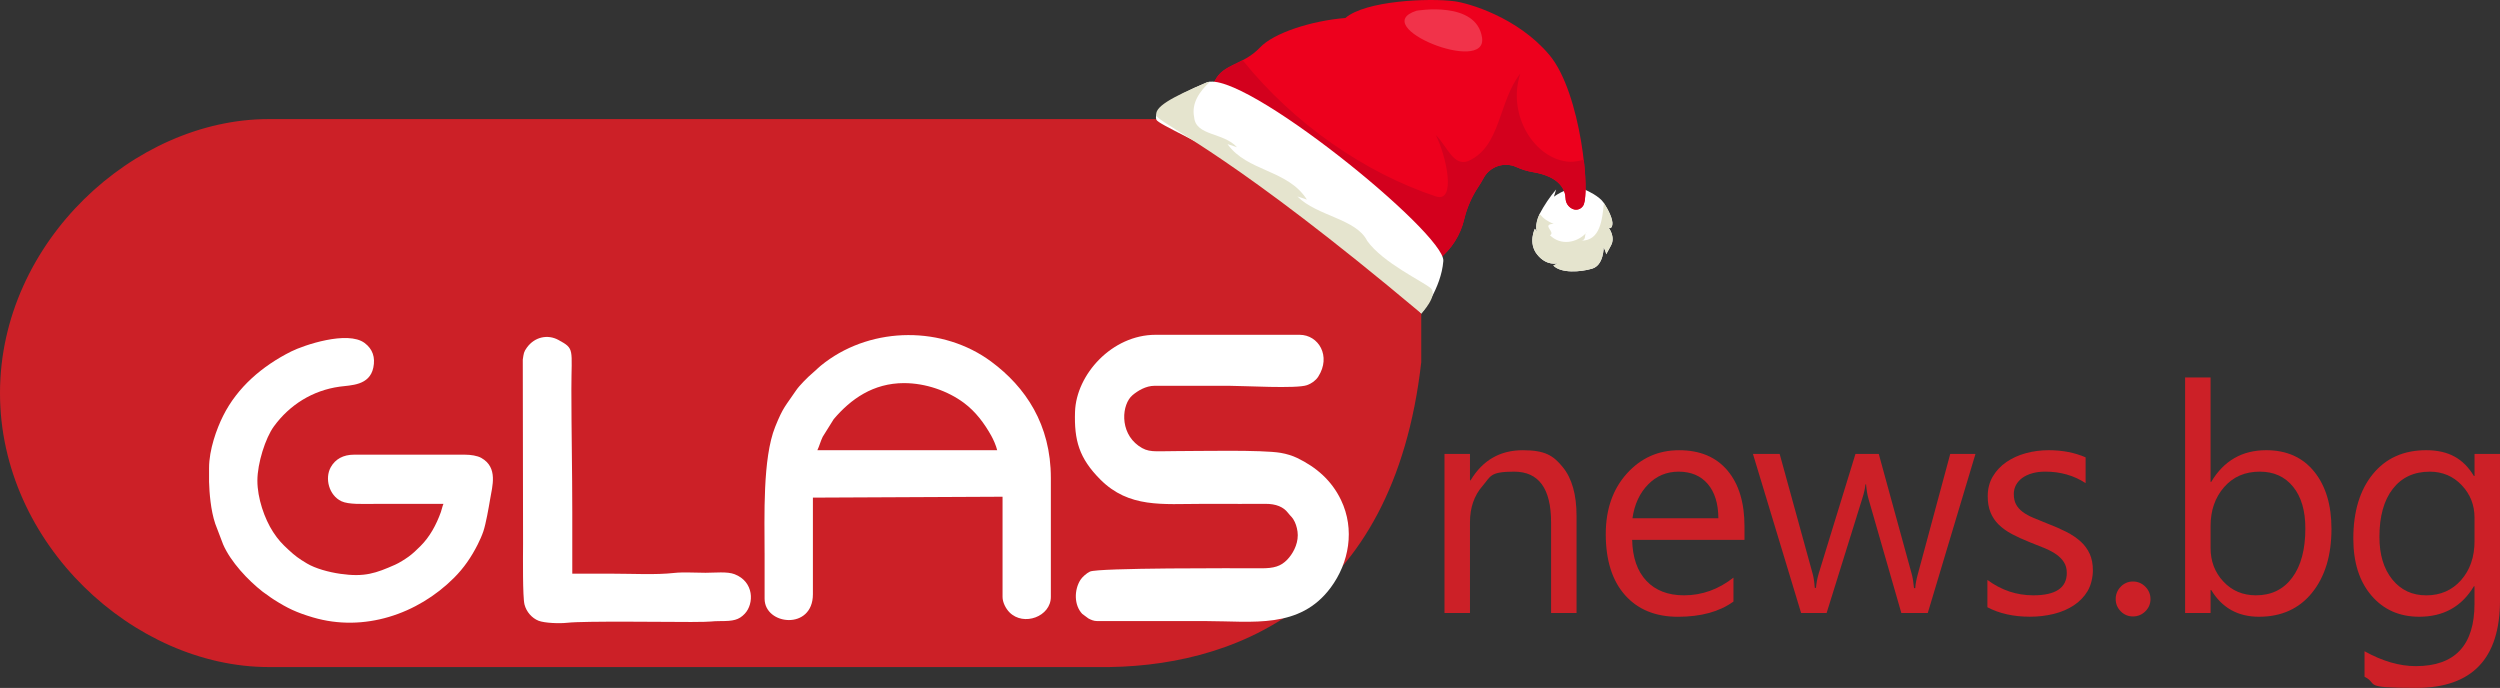 <?xml version="1.0" encoding="UTF-8"?>
<svg xmlns="http://www.w3.org/2000/svg" version="1.1" viewBox="0 0 12540.6 3450.7">
  <rect x="0" y="0" width="12540.6" height="3450.7" fill="#333333" stroke="none"/>
  <!-- Generator: Adobe Illustrator 29.6.1, SVG Export Plug-In . SVG Version: 2.1.1 Build 9)  -->
  <defs>
    <style>
      .st0, .st1 {
        fill-rule: evenodd;
      }

      .st0, .st2, .st3 {
        fill: #fff;
      }

      .st1, .st4 {
        fill: #cc2027;
      }

      .st5 {
        fill: #d3001d;
      }

      .st6, .st2 {
        isolation: isolate;
      }

      .st2 {
        mix-blend-mode: soft-light;
        opacity: .2;
      }

      .st7 {
        fill: #ed001d;
      }

      .st8 {
        fill: #e5e4ce;
      }
    </style>
  </defs>
  <g class="st6">
    <g id="Layer_1">
      <g id="Layer_2">
        <g id="Layer_1-2">
          <path class="st1" d="M6234.4,597.3h352.9l208.2.3c220.6,2.7,311.6,172.1,331.1,370.5,1,10,1.8,20,2.7,30v818.8c-140.1,1234.7-956.8,1538.5-1624.4,1529.2H1348C674.2,3346.1,0,2730.8,0,1971.7S674.2,597.3,1348,597.3h4886.4"/>
          <path class="st0" d="M6509.9,2684.7c0,50.3-27,95.8-52.6,122.4-32.1,33.5-66.8,43.9-131.4,43.6-131-.5-817.5-2.8-858.5,16.5-17.1,8.1-38.9,27.6-47.9,41.9-31.7,50.6-32.2,126.3,9.2,170.2l30.9,22.9c12.5,6.5,25.8,13.3,45.1,13.3h547.5c230.7.3,467.4,41.3,622.5-167.3,93-125.1,122.8-292.8,52.1-440.1-46.9-97.7-123.3-164.3-219.9-210.9-23.8-11.5-53.6-20.6-82.2-25.5-94.2-16.2-413.5-8.9-525.1-8.9s-138.8,9.1-188.6-26.8c-96.6-69.5-84.3-208.6-29.5-254.2,25.7-21.4,65.9-46.6,110.4-46.6h372.5c75.1,0,338.8,15.7,391.8-3.2,23.3-8.3,44.1-23.5,56.3-42.4,66.3-103.1,1.9-210.2-93.5-210.2h-722.5c-218.2,0-397.8,198.9-403.9,385.9-4.7,143.5,20.4,233.1,126.8,339.9,144.2,144.6,312.9,122.3,510.4,122.3s212.5.5,318.7-.1c52.2-.3,90,15.7,112.1,44.9,14.6,19.2,22.6,20.9,34.5,46.3,8,17.2,14.8,42.5,14.8,66"/>
          <path class="st0" d="M3835.4,2774.4v228.8c0,133.7,242.3,159.6,242.3-22.4v-484.6l951.3-4.5v502.6c0,27.4,16.3,58.8,34.8,77.4,71.4,71.9,207.5,20.8,207.5-77.4v-596.9c0-267.6-126.4-455.9-300-584.1-240.5-177.5-590.8-177-832.2,3.9-35.7,26.7-39.2,34-62.8,53.8s-66.5,62.8-83.1,87.4c-53.2,79.2-64,81.4-104.7,182.5-63.7,158.3-53.2,451.9-53.2,633.4M4535.4,1921.8c107.9,0,219.6,39.3,300.1,99.3,58.6,43.7,101.5,101.6,136.6,164,11,19.6,24.6,50.4,30,73.2h-902c10-20.8,16.3-46,26.9-67.4l55.2-88.4c85.6-100.6,197.5-180.8,353.3-180.8h0Z"/>
          <path class="st0" d="M1048.8,2419c1.5,52.3,7.9,139.8,30.8,207.9l39.6,104c38,87.6,124.8,179.8,198.1,237.1,9.2,7.2,16.6,11.3,26.3,18.6,10.6,7.9,17.9,13.2,29,20.3,69.1,44.1,114.7,65.7,197.1,90.1,256.3,75.7,525.5-16.3,707.4-198.1,49.8-49.7,87.4-104.6,119.3-167.9,10-19.9,21-44.1,28.3-65.9,12.9-38.6,26.7-118.1,33.6-159.3,11.1-66.8,41.2-160.7-43.9-208.7-19.8-11.2-52.8-16.3-82.4-16.3h-556.4c-53.4,0-93.7,21.9-116.5,63-31,55.8-9,141,53.5,170.6,36,17,107.5,13.3,161.8,13.3h350c-4.9,10.2-8.9,29.8-12.9,41-23,63.8-55.2,123.8-102.7,171-19.7,19.6-37.5,36.9-59.4,52.8-17.2,12.4-47.3,31.5-67.4,40.3-97.1,42.8-153,63.1-274.5,45.7-59.1-8.4-125.5-26.8-167.8-52-41.2-24.6-59.4-38-92.7-68.8-32.2-29.8-51.7-50.1-77-89-43.6-67-78.9-170.3-78.9-257.6s40.4-214,82.6-271.9c78.8-108.1,193.8-180.7,329.9-199.6,55.9-7.8,150.3-4.7,169.1-95.7,10.5-50.8-2.8-92.9-43.7-123.4-85.5-63.7-305.8,11.1-369,42.9-143.8,72.3-268.9,178.5-341,323.1-32,64.1-70.3,168.6-70.3,261.8v70.8Z"/>
          <path class="st0" d="M3072.6,2877.7h-201.9v-309.6c0-204.6-4.5-409.7-4.5-614.8s18.3-202.9-65.7-248.4c-51.9-28.1-117.5-16.4-157.5,38.6-15.6,21.5-15.8,28.5-20.6,60.3l1.4,925.8c-.4,66.1-2.3,264.8,7.2,302.5,9.3,37.1,37.6,68.8,70.8,81.8,29.6,11.5,103.6,14.7,145.8,9.9,82.2-9.2,502.4-3.8,619.9-3.8s96-4.6,148.1-4.5c61.3.1,90.2-4.9,120.3-36.8,47.6-50.5,47.3-160.4-51.1-198.4-37-14.3-98.9-7.1-145.5-7.1s-114.1-4.1-156.4.7c-93.7,10.5-208.9,3.8-310.3,3.8"/>
          <path class="st4" d="M7908.4,3075.1h-127.8v-455.1c0-169.4-61.8-254.1-185.5-254.1s-116.7,24-158.6,72.1c-41.8,48.1-62.7,108.7-62.8,182v455.1h-127.8v-798h127.8v132.5h3.1c60.3-100.8,147.6-151.2,261.9-151.2s154,28.2,200.3,84.5c46.2,56.4,69.3,137.8,69.3,244.3v487.8Z"/>
          <path class="st4" d="M8750.8,2708.1h-563.5c2,88.8,25.9,157.4,71.7,205.8,45.7,48.3,108.6,72.4,188.6,72.4,89.9,0,172.5-29.6,247.9-88.8v120c-70.1,50.9-162.9,76.3-278.2,76.4-112.8,0-201.3-36.2-265.7-108.7-64.4-72.5-96.6-174.4-96.7-305.9,0-124.2,35.2-225.4,105.6-303.6,70.4-78.2,157.8-117.3,262.2-117.3,104.4,0,185.2,33.8,242.4,101.3s85.8,161.3,85.7,281.3v67.1ZM8619.8,2599.7c-.5-73.8-18.3-131.2-53.4-172.2-35.1-41-83.8-61.5-146.1-61.6-60.3,0-111.5,21.6-153.5,64.7-42,43.2-68,99.5-78,169.1h431Z"/>
          <path class="st4" d="M9909.4,2277.1l-239.3,798h-132.5l-164.4-571.3c-6.3-21.8-10.4-46.5-12.5-74h-3.2c-1.5,18.7-7,42.9-16.4,72.5l-178.4,572.8h-127.9l-241.6-798h134l165.2,600c5.2,18.2,8.8,42.2,10.9,71.7h6.2c1.6-22.8,6.2-47.2,14-73.2l183.9-598.5h116.9l165.2,601.6c5.2,19.2,9.1,43.1,11.7,71.7h6.2c1.1-20.3,5.5-44.1,13.3-71.7l162.1-601.6h126.4Z"/>
          <path class="st4" d="M9969.3,3046.3v-137.2c69.6,51.4,146.2,77.2,229.9,77.2,112.2,0,168.4-37.4,168.3-112.3,0-21.3-4.8-39.4-14.4-54.1-9.6-14.9-22.6-28-38.9-39.4s-35.6-21.6-57.7-30.8-45.9-18.5-71.3-28.4c-35.3-14-66.4-28.2-93.2-42.4-26.7-14.3-49-30.5-67-48.4-17.6-17.4-31.4-38.2-40.5-61.2-9.1-22.8-13.7-49.6-13.6-80.3,0-37.5,8.6-70.6,25.7-99.4,17.2-28.8,40-53,68.6-72.4,28.5-19.5,61.1-34.2,97.8-44.1,37-9.9,75.1-14.8,113.4-14.8,69.1,0,130.9,12,185.5,35.9v129.3c-58.7-38.5-126.3-57.7-202.7-57.7-23.9,0-45.4,2.8-64.7,8.2s-35.7,13.1-49.5,22.9c-13.2,9.3-24.2,21.4-32,35.5-7.6,14-11.5,29.7-11.3,45.6,0,20.8,3.8,38.2,11.3,52.2,7.5,14,18.5,26.6,33.1,37.5s32.2,20.7,52.9,29.5,44.5,18.5,70.9,28.9c35.3,13.5,67,27.4,95.1,41.7,28,14.3,52,30.4,71.8,48.3,19.3,17.3,34.8,38.4,45.6,61.9,10.7,23.4,16,51.2,16,83.4s-8.7,73.7-26.1,102.9c-17.4,29.1-40.7,53.3-69.8,72.4-29.1,19.2-62.6,33.5-100.5,42.9-39,9.4-79.1,14.1-119.2,14-82.1,0-153.3-15.8-213.5-47.5Z"/>
          <path class="st4" d="M10699.3,3092.2c-23.9,0-44.3-8.6-61.2-25.7-16.9-17.1-25.3-37.7-25.3-61.5s8.4-44.6,25.3-61.9,37.2-26.1,61.2-26.1,45.2,8.7,62.3,26.1,25.7,38.1,25.8,61.9c0,23.8-8.6,44.4-25.8,61.5s-37.9,25.7-62.3,25.7Z"/>
          <path class="st4" d="M11092,2959.7h-3.2v115.3h-127.8v-1181.5h127.8v523.8h3.2c62.8-106,154.8-159,275.9-159,102.3,0,182.5,35.7,240.4,107.1,57.9,71.4,86.9,167.2,86.9,287.2,0,133.5-32.5,240.4-97.4,320.7s-153.8,120.4-266.5,120.4c-105.5,0-185.3-44.7-239.2-134ZM11088.8,2637.9v111.5c0,66,21.4,122,64.3,167.9,42.9,45.9,97.3,68.9,163.3,69,77.4,0,138-29.6,182-88.8s65.9-141.6,65.8-247.1c0-88.9-20.5-158.5-61.5-208.8-41.1-50.5-96.7-75.7-166.8-75.7-74.3,0-134.1,25.9-179.2,77.6-45.1,51.7-67.8,116.5-67.9,194.4h0Z"/>
          <path class="st4" d="M12540.6,3011.2c0,293-140.3,439.5-420.9,439.5s-184.9-18.7-258.7-56.1v-127.9c89.9,49.9,175.6,74.8,257.2,74.8,196.3,0,294.5-104.4,294.5-313.3v-87.3h-3.1c-60.9,101.9-152.3,152.8-274.3,152.8-99.2,0-179.1-35.5-239.7-106.4s-90.8-166.1-90.8-285.6c0-135.6,32.6-243.4,97.9-323.4,65.1-80,154.3-120,267.7-120s187.3,43.1,239.3,129.4h3.1v-110.7h127.8v734.1ZM12412.8,2714.3v-117.7c0-63.3-21.4-117.6-64.3-162.8-42.9-45.2-96.3-67.8-160.1-67.8-79,0-140.8,28.7-185.5,86.1-44.7,57.4-67.1,137.8-67.1,241.2,0,88.9,21.4,159.9,64.3,213.2,42.9,53.2,99.6,79.9,170.3,79.9,71.7,0,130.1-25.5,175-76.4,44.9-50.9,67.4-116.1,67.4-195.6Z"/>
        </g>
      </g>
      <g>
        <path class="st3" d="M7960.7,956.2s61.5,27.1,84.1,61.1c22.6,33.9,48.4,85.6,42.9,111.5-5.5,25.9-19.5,11.9-19.5,11.9,0,0,37,46.2,13,90.6l-24,44.2c-2.4-12.2-6.8-24-12.8-34.9,0,0,1,89.5-57.7,107-58.7,17.5-156,24.4-194.8-15.6l22.1-11.1s-54.5,15.7-102.4-43.3c-48-59-12.1-130.2-12.1-130.2l10.1,15.8s-13.8-33.2,13.9-90.8c23-43.5,50.6-84.5,82.5-122l-11.1,36.1s97.4-73.4,165.7-30.3Z"/>
        <path class="st8" d="M7775.1,1180.1c55.4,54.5,135.2,36.4,179.3-9.2-5.5,11.8.9,32.9-21.3,36.2,93.9,0,103.8-103.8,112.6-188.3,22.3,33.9,47.3,84.3,41.9,109.9-5.3,25.6-19.5,11.9-19.5,11.9,0,0,37,46.2,13,90.6l-24,44.2c-2.4-12.2-6.8-24-12.8-34.9,0,0,1,89.5-57.7,107-58.7,17.5-156,24.4-194.8-15.6l22.1-11.1s-54.5,15.7-102.4-43.3c-48-59-12.1-130.2-12.1-130.2l10.1,15.8s-13.6-32.9,13.5-89.8c18.6,22.6,43,39.7,70.7,49.2-65,3.7,12.1,42.1-18.7,57.6Z"/>
        <path class="st8" d="M7954.4,1170.9c1.1-2.7,3.1-4.9,5.7-6.3-1.8,2.3-3.7,4.2-5.7,6.3Z"/>
        <path class="st7" d="M6320.8,237.9c68.5-72.4,256.1-133.6,428-147.7h0c100.9-87.1,419.8-101,548.2-83.7,68.8,9.2,315.8,79.4,475.3,269.5,159.5,190.1,208.2,711.2,167,758.1-11.4,16.2-32.7,22-50.8,13.9-21.2-9.4-35-30.1-35.5-53.3-1.3-37.4-23-107.7-163.4-131.2-28.9-4.8-57-13.4-83.6-25.6-61-27.5-133-3.1-164.6,55.9-8.7,16.5-17.7,30.9-26.6,44.2-32.5,48.9-56.1,103.2-70,160.2-18.4,79.8-63.3,151-127.4,202-187.2-2.5-1169-757.6-1133.4-870.5,35.6-113,144.3-94.2,236.9-191.8Z"/>
        <path class="st5" d="M6233.2,302c.4.4.8.9,1.1,1.4,254.9,316,609.4,562.4,967.9,681.8,104,34.7,54-201.1,0-308.1,57.8,57.7,88.5,158.8,162.3,131,165.7-73.2,150.4-297.3,262-439.3-69.4,208,73.3,435.3,250.5,443,23-.6,45.8-4.3,67.8-10.8,13.7,120.1,11.8,214.5-4.8,233.2-11.4,16.2-32.7,22-50.8,13.9-21.2-9.4-35-30.1-35.5-53.3-1.3-37.4-23-107.7-163.4-131.2-28.9-4.8-57-13.4-83.6-25.6-61-27.5-133-3.1-164.6,55.9-8.7,16.5-17.7,30.9-26.6,44.2-32.5,48.9-56.1,103.2-70,160.2-18.4,79.8-63.3,151-127.4,202-187.2-2.5-1169-757.6-1133.4-870.5,24.5-79.2,84.1-93.8,148.8-127.8Z"/>
        <path class="st3" d="M7129.5,1572.8s100.1-125.8,110.6-263.8-1013.3-969.2-1188.3-894.9c-174.9,74.4-269.1,140.5-251.2,186.4,17.9,45.9,890.7,375.2,1328.8,972.3Z"/>
        <path class="st8" d="M6051.9,414.1c5.5-2.2,11.4-3.5,17.3-4-51.2,47.9-93.5,106.7-79.1,177.4,7.9,95.5,147.3,75.5,215,151.2l-47.7-15.9c99.6,139.2,302.7,127.2,398.3,278.5l-47.9-15.9c99.6,99.5,294.8,111.4,350.4,222.8,78.4,110.1,281.2,204.7,318.4,237.3,39.9,35.7-46.7,127.3-46.7,127.3-936.4-786.1-1251.3-919-1327.8-988.5-18.3-45.9,74.7-95.9,249.8-170.3Z"/>
        <path class="st2" d="M7105.7,53.8s300.8-52.5,328.6,134.9c27.8,187.4-577.4-55.7-328.6-134.9Z"/>
      </g>
    </g>
  </g>
</svg>